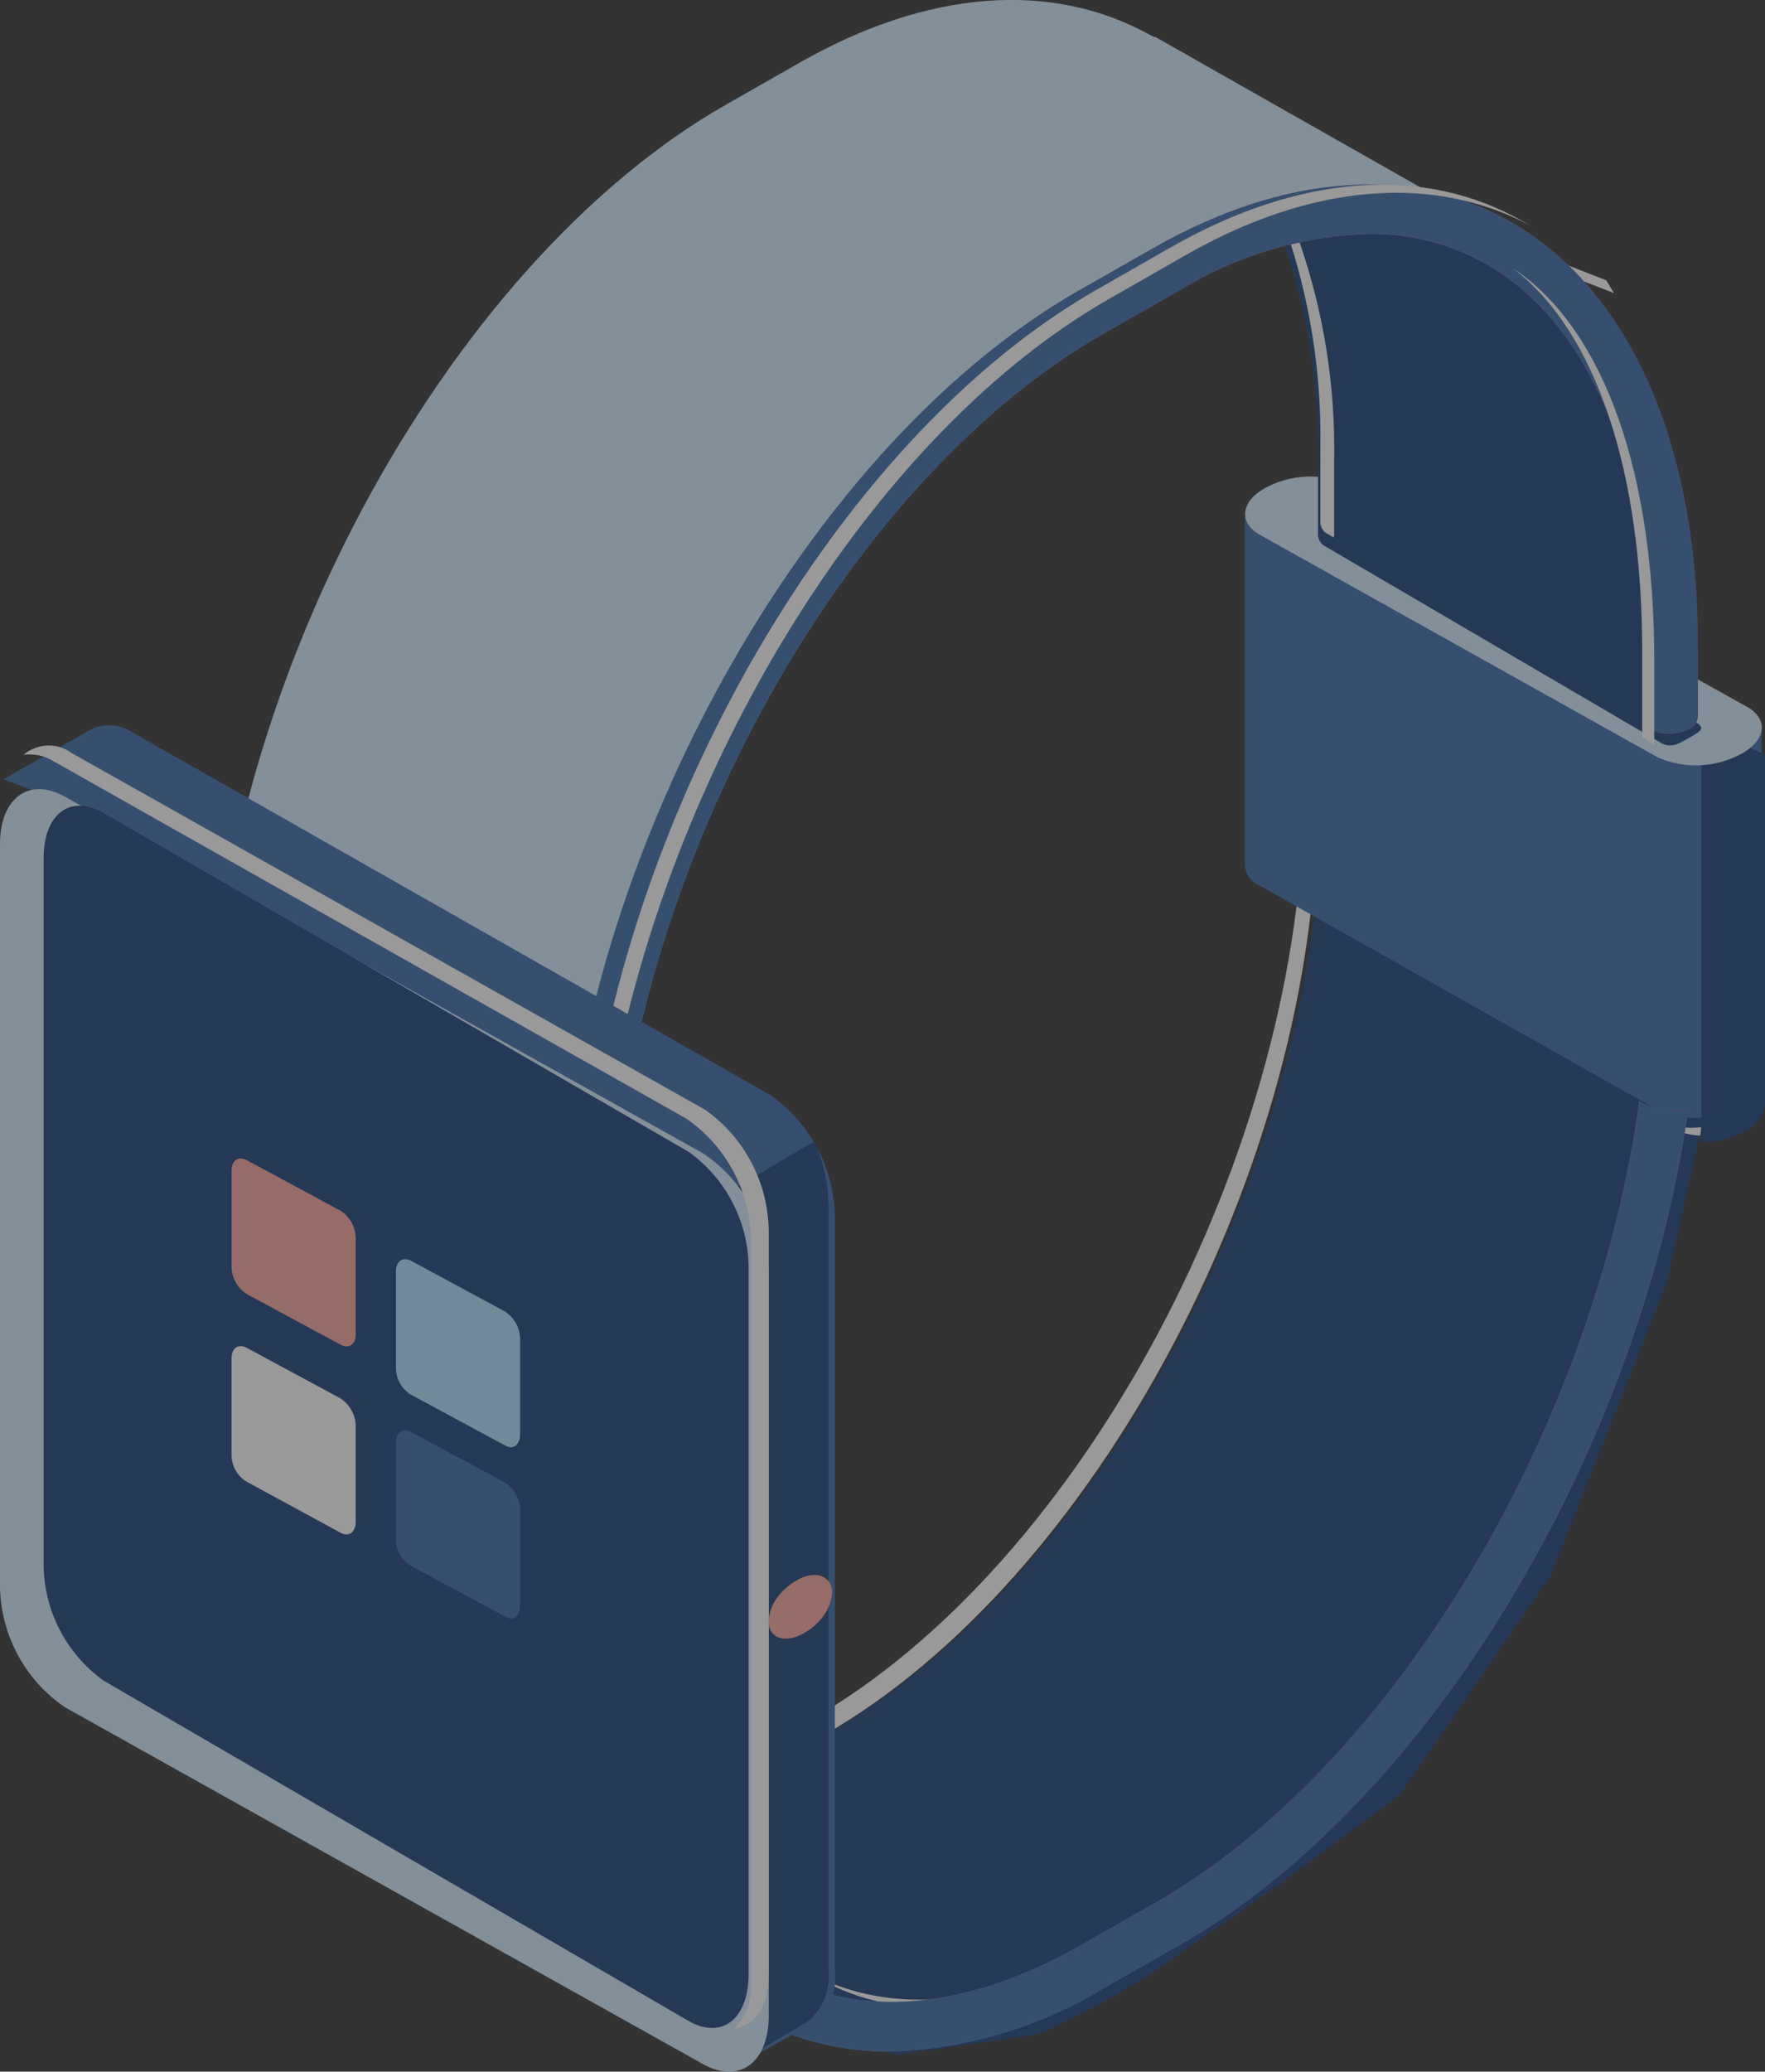<?xml version="1.0" encoding="utf-8"?>
<!-- Generator: Adobe Illustrator 23.0.1, SVG Export Plug-In . SVG Version: 6.00 Build 0)  -->
<svg version="1.1" id="Layer_1" xmlns="http://www.w3.org/2000/svg" xmlns:xlink="http://www.w3.org/1999/xlink" x="0px" y="0px"
	 viewBox="0 0 526 617" style="enable-background:new 0 0 526 617;" xml:space="preserve">
<rect x="0" y="0" width="526" height="617" fill="#333333" stroke="none"/>
<style type="text/css">
	.st0{opacity:0.5;}
	.st1{fill:#173D7A;}
	.st2{fill:#FFFFFF;}
	.st3{fill:#396CAA;}
	.st4{fill:#2C2660;}
	.st5{fill:#D4ECFF;}
	.st6{fill:url(#SVGID_1_);}
	.st7{fill:#17E8F7;}
	.st8{fill:#F7A59B;}
	.st9{fill:#B3E0FF;}
</style>
<title>Watch</title>
<g>
	<g id="Layer_1-2">
		<g id="Watch" class="st0">
			<path class="st1" d="M506,221.5c-32.8-19.2-67.2-33.2-97.1-54.6v-2c-1.1-0.3-2.2-0.4-3.3-0.4l-3.3-2.4v2.3
				c-2.9,0.2-5.8-0.4-8.3-1.8v74.1c0,107.4-65.6,232.5-146.2,278.9l-22.4,12.9c-25.1,14.5-49.2,19.6-70.4,15.4v15.1
				c4.8,0.8,9.7,1.2,14.5,1.2c6.3,0,12.6-0.6,18.8-1.8l3.6,10.5c0,0,35.1,35.6,38,34.2s36.5,9.5,38.3,8.9s37.3-5.3,42.2-6.4
				c10.6-5,20.9-10.5,30.9-16.6l38.8-26.9l37.1-27.6l44.9-65.2l34.7-87.4l10.3-46.4C507,335.6,506.1,236.5,506,221.5z"/>
			<path class="st2" d="M151.9,545c21.2,4.2,45.6-1,70.9-15.3l22.5-12.8c81.1-46.1,147.2-170.5,147.2-277.2V166
				c2.6,1.3,5.5,1.9,8.4,1.8v-2.4c1,0.8,2.2,1.6,3.3,2.4c1,0,2,0.1,2.9,0.4l-3.5-2.4v-2c-1.1-0.3-2.2-0.4-3.3-0.4l-3.3-2.4v2.3
				c-2.9,0.2-5.8-0.4-8.4-1.8v73.6c0,106.8-66,231.1-147.1,277.2l-22.5,12.8c-25.3,14.4-49.5,19.5-70.9,15.3v15l3.9,0.5V545z"/>
			<path class="st2" d="M493.8,333.6l-1-0.6c-13,94.5-71.4,193.7-141.6,233.7l-22.1,12.5c-32.6,18.5-63.8,21.4-88.1,8.3l2.9,1.7
				c24.5,13.9,56.3,11.2,89.3-7.7l22.1-12.5c70.1-39.7,128.6-138.9,141.6-233.7l1,0.6c2.7,1.4,5.7,2.2,8.8,2.3
				c0.1-0.8,0.2-1.7,0.4-2.5C502.5,336.3,497.9,335.6,493.8,333.6z"/>
			<path class="st3" d="M525,321.7V217.6l-33.1-13.7L371,154v103.7l0,0c0.2,2.6,1.8,5,4.3,6l118.7,66.9c7.9,3.5,17.1,3.1,24.7-1
				c3.3-1.3,5.6-4.3,6.2-7.8L525,321.7z"/>
			<polygon class="st4" points="525,215 489.8,201.9 371,154 			"/>
			<path class="st1" d="M507,216v124c4.8,0.3,9.5-0.9,13.5-3.4c3-1.5,5.1-4.5,5.5-7.8l0,0v-104L507,216z"/>
			<path class="st5" d="M494.1,225.6l-118.8-66.4c-6.2-3.6-5.6-9.8,1.8-13.9l0,0c7.7-4.1,16.8-4.5,24.7-1l119,66.3
				c6.2,3.6,5.6,9.8-1.8,13.9l0,0C511.2,228.7,502.1,229.1,494.1,225.6z"/>
			<path class="st5" d="M344.3,11h-0.4l-1-0.5l0,0C313.2-6,276.3-2.9,238.6,18.5l-22.3,12.7C132.1,79.2,63,208,63,318.5v96.1
				c0,59.6,20.2,105.3,55.4,125.3c1.8,1,3.7,1.9,5.6,2.8l0,0l96.9,55.3l-27.7-33.4l-11.1-48.6l-2.1-55.9l-0.8-34.4v-76.9l6.9-38.7
				l7.4-31.2l15.8-40l14.6-30.5l13.4-19.3l18.3-30.3l12.5-15l18.9-14l13.8-11.8L335.6,92l32-15.2l27.6-7.3l25.1,0.7l25.6-1.6
				L344.3,11z"/>
			<path class="st1" d="M504.6,214.6l-1.2-2.1h0.4l-3.1-22.6c-0.3-9.1-0.5-17.1-0.5-17.1s-11.4-55-12.1-56.1s-16.2-27.8-16.2-27.8
				l-51-20.9c0,0-32,2.1-32,3.1c0,0.3,0,0.6,0,0.9c-2,0.4-3.9,0.9-5.9,1.5c6.8,20.4,10.1,41.7,9.8,63.2v22c-0.2,1.7,0.7,3.4,2.3,4.1
				l100,58.5c3.3,1.9,6.2-0.4,9.4-2.2S507.9,216.5,504.6,214.6z"/>
			<polygon class="st4" points="182.1,562 180.2,562.2 181.8,565.1 184.8,567 			"/>
			<path class="st2" d="M397.6,159.6V137c0.4-22-3.1-44-10.3-64.8c2-0.6,4.2-1,6.3-1.5v-0.8c0-1.1,34.5-3.2,34.5-3.2L481,87.3
				l-2.3-3.8L423.8,62c0,0-34.5,2.2-34.5,3.2c0,0.3,0,0.6,0,0.9c-2.1,0.4-4.2,0.9-6.3,1.5c7.2,20.8,10.8,42.7,10.5,64.8V155
				c-0.2,1.8,0.8,3.5,2.5,4.2l1.5,0.9C397.5,159.9,397.5,159.7,397.6,159.6L397.6,159.6z"/>
			
				<linearGradient id="SVGID_1_" gradientUnits="userSpaceOnUse" x1="3285.743" y1="-1564.878" x2="3286.743" y2="-1564.878" gradientTransform="matrix(339 0 0 556 -1113702.25 870405)">
				<stop  offset="0" style="stop-color:#17E8F7"/>
				<stop  offset="0.22" style="stop-color:#5AB0D7"/>
				<stop  offset="0.67" style="stop-color:#E24098"/>
			</linearGradient>
			<path class="st6" d="M506,214v-21.6c0-60.1-20.4-106.2-55.9-126.4c-29.8-17-67.5-14.2-106.2,7.8l-22.5,12.8
				C236.6,135,167,265.1,167,376.6v97c0,60.2,20.3,106.2,55.8,126.4c12.9,7.3,27.6,11.1,42.5,11c22.5-0.7,44.5-7.2,63.7-18.9
				l22.5-12.8c74.8-42.5,137.3-148,151.6-248.6c-4.7,0.6-9.4-0.1-13.6-2.2l-1-0.6c-13.1,96.6-72.8,198-144.2,238.8l-22.5,12.8
				c-33.8,19.2-66.1,22-91,7.8c-30.7-17.4-48.5-58.9-48.5-113.5v-97.3C182,269.6,247.9,145.4,329,99.3l22.5-12.8
				c16.9-10.4,36.3-16.1,56.1-16.8c12.2-0.2,24.3,2.8,35,8.8c30.7,17.4,48.4,58.9,48.4,113.4v25.2h0.4c3.8,1.9,8.3,1.9,12.1,0
				c1.5-0.6,2.4-2.1,2.4-3.7V214z"/>
			<path class="st3" d="M506,214v-21.6c0-60.1-20.4-106.2-55.9-126.4c-29.8-17-67.5-14.2-106.2,7.8l-22.5,12.8
				C236.6,135,167,265.1,167,376.6v97c0,60.2,20.3,106.2,55.8,126.4c12.9,7.3,27.6,11.1,42.5,11c22.5-0.7,44.5-7.2,63.7-18.9
				l22.5-12.8c74.8-42.5,137.3-148,151.6-248.6c-4.7,0.6-9.4-0.1-13.6-2.2l-1-0.6c-13.1,96.6-72.8,198-144.2,238.8l-22.5,12.8
				c-33.8,19.2-66.1,22-91,7.8c-30.7-17.4-48.5-58.9-48.5-113.5v-97.3C182,269.6,247.9,145.4,329,99.3l22.5-12.8
				c16.9-10.4,36.3-16.1,56.1-16.8c12.2-0.2,24.3,2.8,35,8.8c30.7,17.4,48.4,58.9,48.4,113.4v25.2h0.4c3.8,1.9,8.3,1.9,12.1,0
				c1.5-0.6,2.4-2.1,2.4-3.7V214z"/>
			<path class="st2" d="M454,66c-29.6-17-67-14.2-105.5,7.9l-22.4,12.8C257.9,126,199.6,218.6,180,311.8c1.5,0.6,2.9,1.3,4.3,2.2
				c19.9-93.1,77.9-185.9,146.1-224.9l22.4-12.8c37.9-21.8,74.8-24.8,104.2-8.6C456,67.2,455.1,66.6,454,66z"/>
			<path class="st7" d="M189.8,543c-0.9,0.4-1.8,0.8-2.8,1.1c7.5,22.5,21.8,41.5,40.6,54.1l1.4,0.8
				C210.6,585.5,196.8,565.8,189.8,543z"/>
			<path class="st2" d="M452.2,80.8L451,80c24.5,18.7,38.4,60,38.4,114.1v25.6h0.4l3.2,2.3v-25.2C493,141,478.2,99.1,452.2,80.8z"/>
			<path class="st3" d="M229.5,326.1L39.6,218.2c-3.6-2.5-8.2-2.9-12.2-1.1l0,0L1,232.1l19.3,7.3v218.1c0.4,14.4,7.5,27.8,19.3,36
				l181.6,103.3l-4.5,20.2l25.3-14.4l0,0c4.9-3.5,7.6-9.4,6.8-15.5V362.4C248.6,347.9,241.4,334.4,229.5,326.1L229.5,326.1z"/>
			<path class="st1" d="M240.2,602.4L240.2,602.4c4.9-3.6,7.4-9.6,6.7-15.7V358.9c-0.1-6.5-1.5-13-4.3-18.9L25,467.6
				c2.6,9.9,8.6,18.5,17,24.3l177.8,104.6l-4.4,20.5L240.2,602.4z"/>
			<path class="st5" d="M209.6,614.8L19.4,508.5c-11.8-8-19-21.2-19.4-35.5V251.4c0-13.8,8.7-20.1,19.4-14.1l190.3,106.3
				c11.8,8,19,21.2,19.4,35.5v221.5C229,614.4,220.3,620.7,209.6,614.8z"/>
			<path class="st2" d="M210.1,330.5L21.4,224.3c-4.3-3.2-10.2-3-14.4,0.5c3.2-0.4,6.4,0.3,9.1,2l188.5,106.4
				c11.7,8.1,18.8,21.3,19.2,35.5v221.7c0.4,5-1.4,10-4.8,13.7c6.1-0.8,10.1-6.7,10.1-16.1V366.3C228.8,352,221.8,338.7,210.1,330.5
				z"/>
			<path class="st1" d="M205.2,601.9L30.8,500.5c-10.9-7.9-17.5-20.4-17.8-33.9v-211c0-13.1,7.9-19.2,17.8-13.5l174.5,101
				c11,7.9,17.6,20.6,17.8,34.1v211.2C222.9,601.5,215,607.5,205.2,601.9z"/>
			<path class="st8" d="M248,474.3c-0.4,5.2-3.9,9.9-9.5,12.7c-5.3,2.4-9.5,0.5-9.5-4.2c0.4-5.2,3.9-9.9,9.5-12.7
				C243.5,467.7,248,469.6,248,474.3z"/>
			<path class="st8" d="M101.5,400.5l-28-15.1c-2.7-1.8-4.4-4.7-4.5-8v-28.7c0-3.1,2-4.5,4.5-3.2l28,15.1c2.8,1.8,4.5,4.9,4.5,8.3
				v28.7C106,400.4,104,401.8,101.5,400.5z"/>
			<path class="st9" d="M150.5,430.5l-28-15.1c-2.8-1.7-4.5-4.7-4.5-8v-28.7c0-3.1,2-4.5,4.5-3.2l28,15.1c2.7,1.8,4.4,4.8,4.5,8
				v28.8C154.9,430.4,152.9,431.9,150.5,430.5z"/>
			<path class="st2" d="M101.5,456.5l-28-15.2c-2.8-1.7-4.5-4.7-4.5-8v-28.7c0-3.1,2-4.5,4.5-3.2l28,15.1c2.7,1.8,4.4,4.8,4.5,8
				v28.7C106,456.3,104,457.9,101.5,456.5z"/>
			<path class="st3" d="M150.6,481.5l-28.1-15.1c-2.8-1.7-4.5-4.7-4.5-8v-28.7c0-3.1,2-4.6,4.5-3.2l28.1,15.1
				c2.6,1.8,4.2,4.7,4.4,7.8v28.7C155,481.4,153,482.9,150.6,481.5z"/>
		</g>
	</g>
</g>
</svg>
